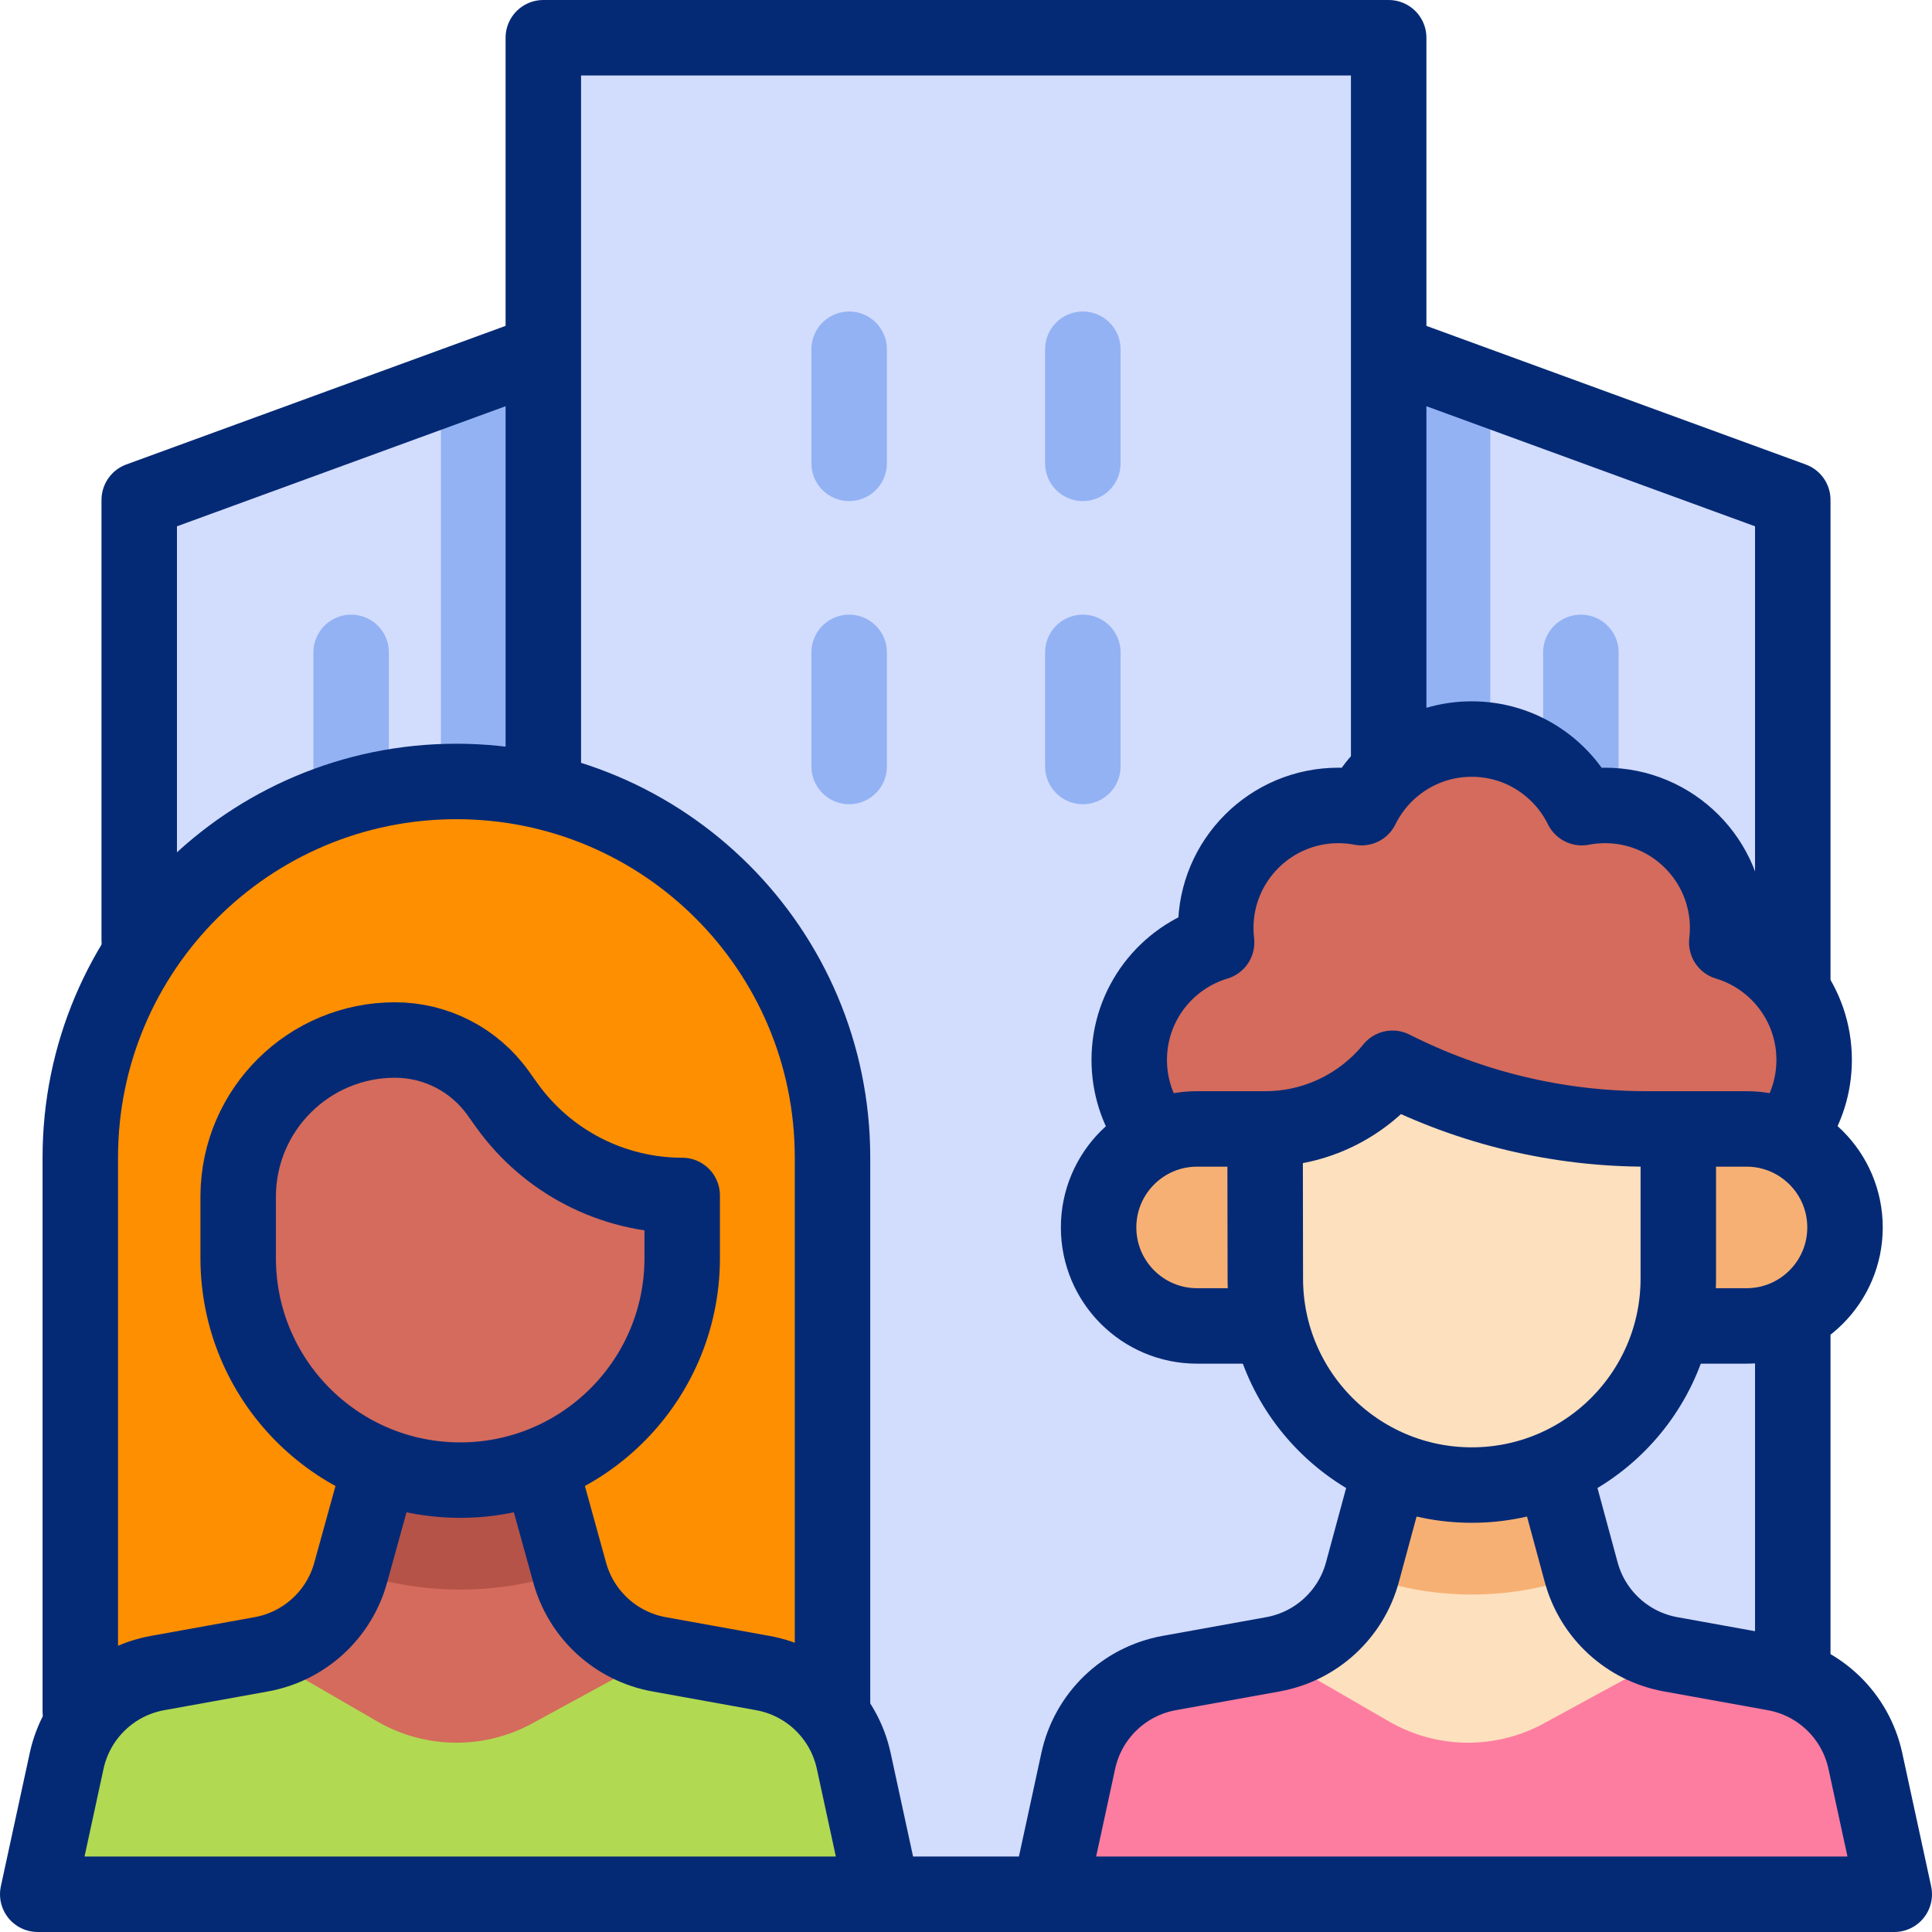 <svg version="1.1" id="Capa_1" xmlns="http://www.w3.org/2000/svg" xmlns:xlink="http://www.w3.org/1999/xlink" x="0px" y="0px" viewBox="0 0 512 512" style="enable-background:new 0 0 512 512;" xml:space="preserve">
<g>
	<g>
		<g>
			<polygon style="fill:#D2DCFD;" points="164.436,85.881 36.898,132.484 36.898,502 164.436,502 &#9;&#9;&#9;"/>
			<polygon style="fill:#93B2F4;" points="116.853,502 172.733,502 172.733,81.312 116.853,103.268 &#9;&#9;&#9;"/>
			<polygon style="fill:#D2DCFD;" points="347.564,85.881 475.102,132.484 475.102,502 347.564,502 &#9;&#9;&#9;"/>
			<polygon style="fill:#93B2F4;" points="394.945,103.459 339.249,81.312 339.249,502 394.945,502 &#9;&#9;&#9;"/>
			<polygon style="fill:#D2DCFD;" points="368.014,502 143.986,502 143.986,10 368.014,10 368.014,356.288 &#9;&#9;&#9;"/>
		</g>
		<g>
			<path style="fill:#FD8F01;" d="M220.624,480.316V306.768v0c0-55.048-44.625-99.673-99.673-99.673h0&#10;&#9;&#9;&#9;&#9;c-55.048,0-99.673,44.625-99.673,99.673v0v173.548H220.624z"/>
			<path style="fill:#D46B5C;" d="M475.131,302.23c3.556-5.211,5.635-14.564,5.635-21.349c0-14.699-9.761-27.113-23.153-31.128&#10;&#9;&#9;&#9;&#9;c0.146-1.248,0.229-2.516,0.229-3.804c0-17.949-14.55-32.499-32.499-32.499c-2.104,0-4.16,0.207-6.153,0.589&#10;&#9;&#9;&#9;&#9;c-5.294-10.768-16.368-18.181-29.177-18.181s-23.883,7.413-29.177,18.181c-1.993-0.382-4.048-0.589-6.153-0.589&#10;&#9;&#9;&#9;&#9;c-17.949,0-32.499,14.55-32.499,32.499c0,1.288,0.083,2.555,0.229,3.804c-13.392,4.015-23.153,16.429-23.153,31.128&#10;&#9;&#9;&#9;&#9;c0,6.731,2.046,16.194,5.55,21.381L475.131,302.23z"/>
		</g>
		<g>
			<path style="fill:#D46B5C;" d="M120.657,392.232L120.657,392.232c-31.98-0.706-57.536-26.832-57.536-58.819v-16.604l0-0.012&#10;&#9;&#9;&#9;&#9;c0.204-22.804,18.748-41.184,41.553-41.184h0c10.844,0,21.021,5.238,27.323,14.063l2.28,3.192&#10;&#9;&#9;&#9;&#9;c10.728,15.023,28.051,23.94,46.512,23.94h0v16.604C180.789,366.414,153.65,392.96,120.657,392.232z"/>
			<path style="fill:#D46B5C;" d="M120.983,471.838c6.901,0,13.694-1.703,19.779-4.957l33.898-28.472&#10;&#9;&#9;&#9;&#9;c-11.447-2.068-20.68-10.541-23.721-21.769l-9.15-33.181h-39.303l-9.515,33.181c-3.041,11.227-12.274,19.701-23.72,21.769&#10;&#9;&#9;&#9;&#9;l31.024,27.96C106.587,469.953,113.723,471.838,120.983,471.838z"/>
			<path style="fill:#B55348;" d="M102.486,383.459l-9.437,32.907c8.577,2.981,17.647,4.654,26.968,4.86&#10;&#9;&#9;&#9;&#9;c0.657,0.014,1.311,0.021,1.964,0.021c10.114,0,19.831-1.725,28.881-4.887l-9.073-32.901H102.486z"/>
			<path style="fill:#B1D952;" d="M226.244,466.636c-2.582-11.912-12.089-21.094-24.084-23.261l-27.5-4.968l-33.898,18.471&#10;&#9;&#9;&#9;&#9;c-6.085,3.255-12.879,4.957-19.779,4.957c-7.26,0-14.396-1.885-20.709-5.47L69.25,438.408l-27.5,4.968&#10;&#9;&#9;&#9;&#9;c-11.995,2.167-21.502,11.349-24.084,23.261L10,502h223.91L226.244,466.636z"/>
			<path style="fill:#FDE0BE;" d="M389.073,471.838c6.901,0,13.694-1.703,19.779-4.957l33.897-28.472&#10;&#9;&#9;&#9;&#9;c-11.447-2.068-20.68-10.541-23.72-21.769l-8.341-30.814h-41.615l-8.013,30.814c-3.041,11.227-12.274,19.701-23.721,21.769&#10;&#9;&#9;&#9;&#9;l31.024,27.96C374.677,469.953,381.813,471.838,389.073,471.838z"/>
			<path style="fill:#FD7DA0;" d="M494.334,466.636c-2.582-11.912-12.089-21.094-24.084-23.261l-27.5-4.968l-33.897,18.471&#10;&#9;&#9;&#9;&#9;c-6.085,3.255-12.879,4.957-19.779,4.957c-7.26,0-14.396-1.885-20.709-5.47l-31.024-17.959l-27.5,4.968&#10;&#9;&#9;&#9;&#9;c-11.995,2.167-21.502,11.349-24.084,23.261L278.09,502H502L494.334,466.636z"/>
			<path style="fill:#F7B073;" d="M361.061,416.639c-0.061,0.224-0.139,0.439-0.205,0.661c9.094,3.394,18.926,5.259,29.189,5.259&#10;&#9;&#9;&#9;&#9;s20.095-1.865,29.189-5.259c-0.065-0.222-0.144-0.437-0.205-0.661l-8.341-30.814h-41.615L361.061,416.639z"/>
			<path style="fill:#F7B073;" d="M462.841,299.176c14.418,0,26.106,11.688,26.106,26.106v0c0,14.418-11.688,26.106-26.106,26.106&#10;&#9;&#9;&#9;&#9;H317.249c-14.418,0-26.106-11.688-26.106-26.106v0c0-14.418,11.688-26.106,26.106-26.106H462.841z"/>
			<path style="fill:#FDE0BE;" d="M335.259,299.176c13.631,0,25.795-6.266,33.78-16.071l0,0&#10;&#9;&#9;&#9;&#9;c20.87,10.565,43.934,16.071,67.326,16.071h8.402v39.661c0,30.222-24.5,54.722-54.722,54.722h0&#10;&#9;&#9;&#9;&#9;c-30.222,0-54.722-24.5-54.722-54.722L335.259,299.176z"/>
		</g>
	</g>
	<g>
		<g>
			
				<polyline style="fill:none;stroke:#052A75;stroke-width:20;stroke-linecap:round;stroke-linejoin:round;stroke-miterlimit:10;" points="&#10;&#9;&#9;&#9;&#9;141.448,94.281 36.898,132.484 36.898,249.174 &#9;&#9;&#9;"/>
			
				<line style="fill:none;stroke:#052A75;stroke-width:20;stroke-linecap:round;stroke-linejoin:round;stroke-miterlimit:10;" x1="475.102" y1="354.078" x2="475.102" y2="441.626"/>
			
				<polyline style="fill:none;stroke:#052A75;stroke-width:20;stroke-linecap:round;stroke-linejoin:round;stroke-miterlimit:10;" points="&#10;&#9;&#9;&#9;&#9;372.652,95.048 475.102,132.484 475.102,259.786 &#9;&#9;&#9;"/>
			
				<polyline style="fill:none;stroke:#052A75;stroke-width:20;stroke-linecap:round;stroke-linejoin:round;stroke-miterlimit:10;" points="&#10;&#9;&#9;&#9;&#9;143.986,207.095 143.986,10 368.014,10 368.014,201.586 &#9;&#9;&#9;"/>
			
				<line style="fill:none;stroke:#052A75;stroke-width:20;stroke-linecap:round;stroke-linejoin:round;stroke-miterlimit:10;" x1="278.09" y1="502" x2="233.91" y2="502"/>
			<g>
				
					<line style="fill:none;stroke:#93B2F4;stroke-width:20;stroke-linecap:round;stroke-linejoin:round;stroke-miterlimit:10;" x1="225.035" y1="92.555" x2="225.035" y2="122.788"/>
				
					<line style="fill:none;stroke:#93B2F4;stroke-width:20;stroke-linecap:round;stroke-linejoin:round;stroke-miterlimit:10;" x1="286.965" y1="92.555" x2="286.965" y2="122.788"/>
				
					<line style="fill:none;stroke:#93B2F4;stroke-width:20;stroke-linecap:round;stroke-linejoin:round;stroke-miterlimit:10;" x1="225.035" y1="172.889" x2="225.035" y2="203.123"/>
				
					<line style="fill:none;stroke:#93B2F4;stroke-width:20;stroke-linecap:round;stroke-linejoin:round;stroke-miterlimit:10;" x1="93.058" y1="172.889" x2="93.058" y2="203.123"/>
				
					<line style="fill:none;stroke:#93B2F4;stroke-width:20;stroke-linecap:round;stroke-linejoin:round;stroke-miterlimit:10;" x1="418.942" y1="172.889" x2="418.942" y2="203.123"/>
				
					<line style="fill:none;stroke:#93B2F4;stroke-width:20;stroke-linecap:round;stroke-linejoin:round;stroke-miterlimit:10;" x1="286.965" y1="172.889" x2="286.965" y2="203.123"/>
			</g>
		</g>
		<g>
			<path style="fill:none;stroke:#052A75;stroke-width:20;stroke-linecap:round;stroke-linejoin:round;stroke-miterlimit:10;" d="&#10;&#9;&#9;&#9;&#9;M220.624,451.796V306.768v0c0-55.048-44.625-99.673-99.673-99.673h0c-55.048,0-99.673,44.625-99.673,99.673v0v146.686"/>
			<path style="fill:none;stroke:#052A75;stroke-width:20;stroke-linecap:round;stroke-linejoin:round;stroke-miterlimit:10;" d="&#10;&#9;&#9;&#9;&#9;M475.131,299.176c3.556-5.211,5.635-11.511,5.635-18.296c0-14.699-9.761-27.113-23.153-31.128&#10;&#9;&#9;&#9;&#9;c0.146-1.248,0.229-2.516,0.229-3.804c0-17.949-14.55-32.499-32.499-32.499c-2.104,0-4.16,0.207-6.153,0.589&#10;&#9;&#9;&#9;&#9;c-5.294-10.768-16.368-18.181-29.177-18.181s-23.883,7.413-29.177,18.181c-1.993-0.382-4.048-0.589-6.153-0.589&#10;&#9;&#9;&#9;&#9;c-17.949,0-32.499,14.55-32.499,32.499c0,1.288,0.083,2.555,0.229,3.804c-13.392,4.015-23.153,16.429-23.153,31.128&#10;&#9;&#9;&#9;&#9;c0,6.731,2.046,12.984,5.55,18.171"/>
		</g>
		<g>
			<path style="fill:none;stroke:#052A75;stroke-width:20;stroke-linecap:round;stroke-linejoin:round;stroke-miterlimit:10;" d="&#10;&#9;&#9;&#9;&#9;M143.573,389.982l7.367,26.657c3.041,11.227,12.274,19.701,23.72,21.769l27.5,4.968c11.995,2.167,21.502,11.349,24.084,23.261&#10;&#9;&#9;&#9;&#9;L233.91,502H10l7.666-35.364c2.582-11.912,12.089-21.094,24.084-23.261l27.5-4.968c11.447-2.068,20.68-10.541,23.72-21.769&#10;&#9;&#9;&#9;&#9;l7.096-25.677"/>
			<path style="fill:none;stroke:#052A75;stroke-width:20;stroke-linecap:round;stroke-linejoin:round;stroke-miterlimit:10;" d="&#10;&#9;&#9;&#9;&#9;M120.657,392.232L120.657,392.232c-31.98-0.706-57.536-26.832-57.536-58.819v-16.604l0-0.012&#10;&#9;&#9;&#9;&#9;c0.204-22.804,18.748-41.184,41.553-41.184h0c10.844,0,21.021,5.238,27.323,14.063l2.28,3.192&#10;&#9;&#9;&#9;&#9;c10.728,15.023,28.051,23.94,46.512,23.94h0v16.604C180.789,366.414,153.65,392.96,120.657,392.232z"/>
			<path style="fill:none;stroke:#052A75;stroke-width:20;stroke-linecap:round;stroke-linejoin:round;stroke-miterlimit:10;" d="&#10;&#9;&#9;&#9;&#9;M412.075,390.963l6.954,25.677c3.041,11.227,12.274,19.701,23.72,21.769l27.5,4.968c11.995,2.167,21.502,11.349,24.084,23.261&#10;&#9;&#9;&#9;&#9;L502,502H278.09l7.666-35.364c2.582-11.912,12.089-21.094,24.084-23.261l27.5-4.968c11.447-2.068,20.68-10.541,23.72-21.769&#10;&#9;&#9;&#9;&#9;l6.954-25.677"/>
			<path style="fill:none;stroke:#052A75;stroke-width:20;stroke-linecap:round;stroke-linejoin:round;stroke-miterlimit:10;" d="&#10;&#9;&#9;&#9;&#9;M444.767,299.176h18.074c14.418,0,26.106,11.688,26.106,26.106v0c0,14.418-11.688,26.106-26.106,26.106h-15.596"/>
			<path style="fill:none;stroke:#052A75;stroke-width:20;stroke-linecap:round;stroke-linejoin:round;stroke-miterlimit:10;" d="&#10;&#9;&#9;&#9;&#9;M335.259,351.388h-18.01c-14.418,0-26.106-11.688-26.106-26.106v0c0-14.418,11.688-26.106,26.106-26.106h18.01"/>
			<path style="fill:none;stroke:#052A75;stroke-width:20;stroke-linecap:round;stroke-linejoin:round;stroke-miterlimit:10;" d="&#10;&#9;&#9;&#9;&#9;M335.259,299.176c13.631,0,25.795-6.266,33.78-16.071l0,0c20.87,10.565,43.934,16.071,67.326,16.071h8.402v39.661&#10;&#9;&#9;&#9;&#9;c0,30.222-24.5,54.722-54.722,54.722h0c-30.222,0-54.722-24.5-54.722-54.722L335.259,299.176z"/>
		</g>
	</g>
</g>
<g>
</g>
<g>
</g>
<g>
</g>
<g>
</g>
<g>
</g>
<g>
</g>
<g>
</g>
<g>
</g>
<g>
</g>
<g>
</g>
<g>
</g>
<g>
</g>
<g>
</g>
<g>
</g>
<g>
</g>
</svg>
